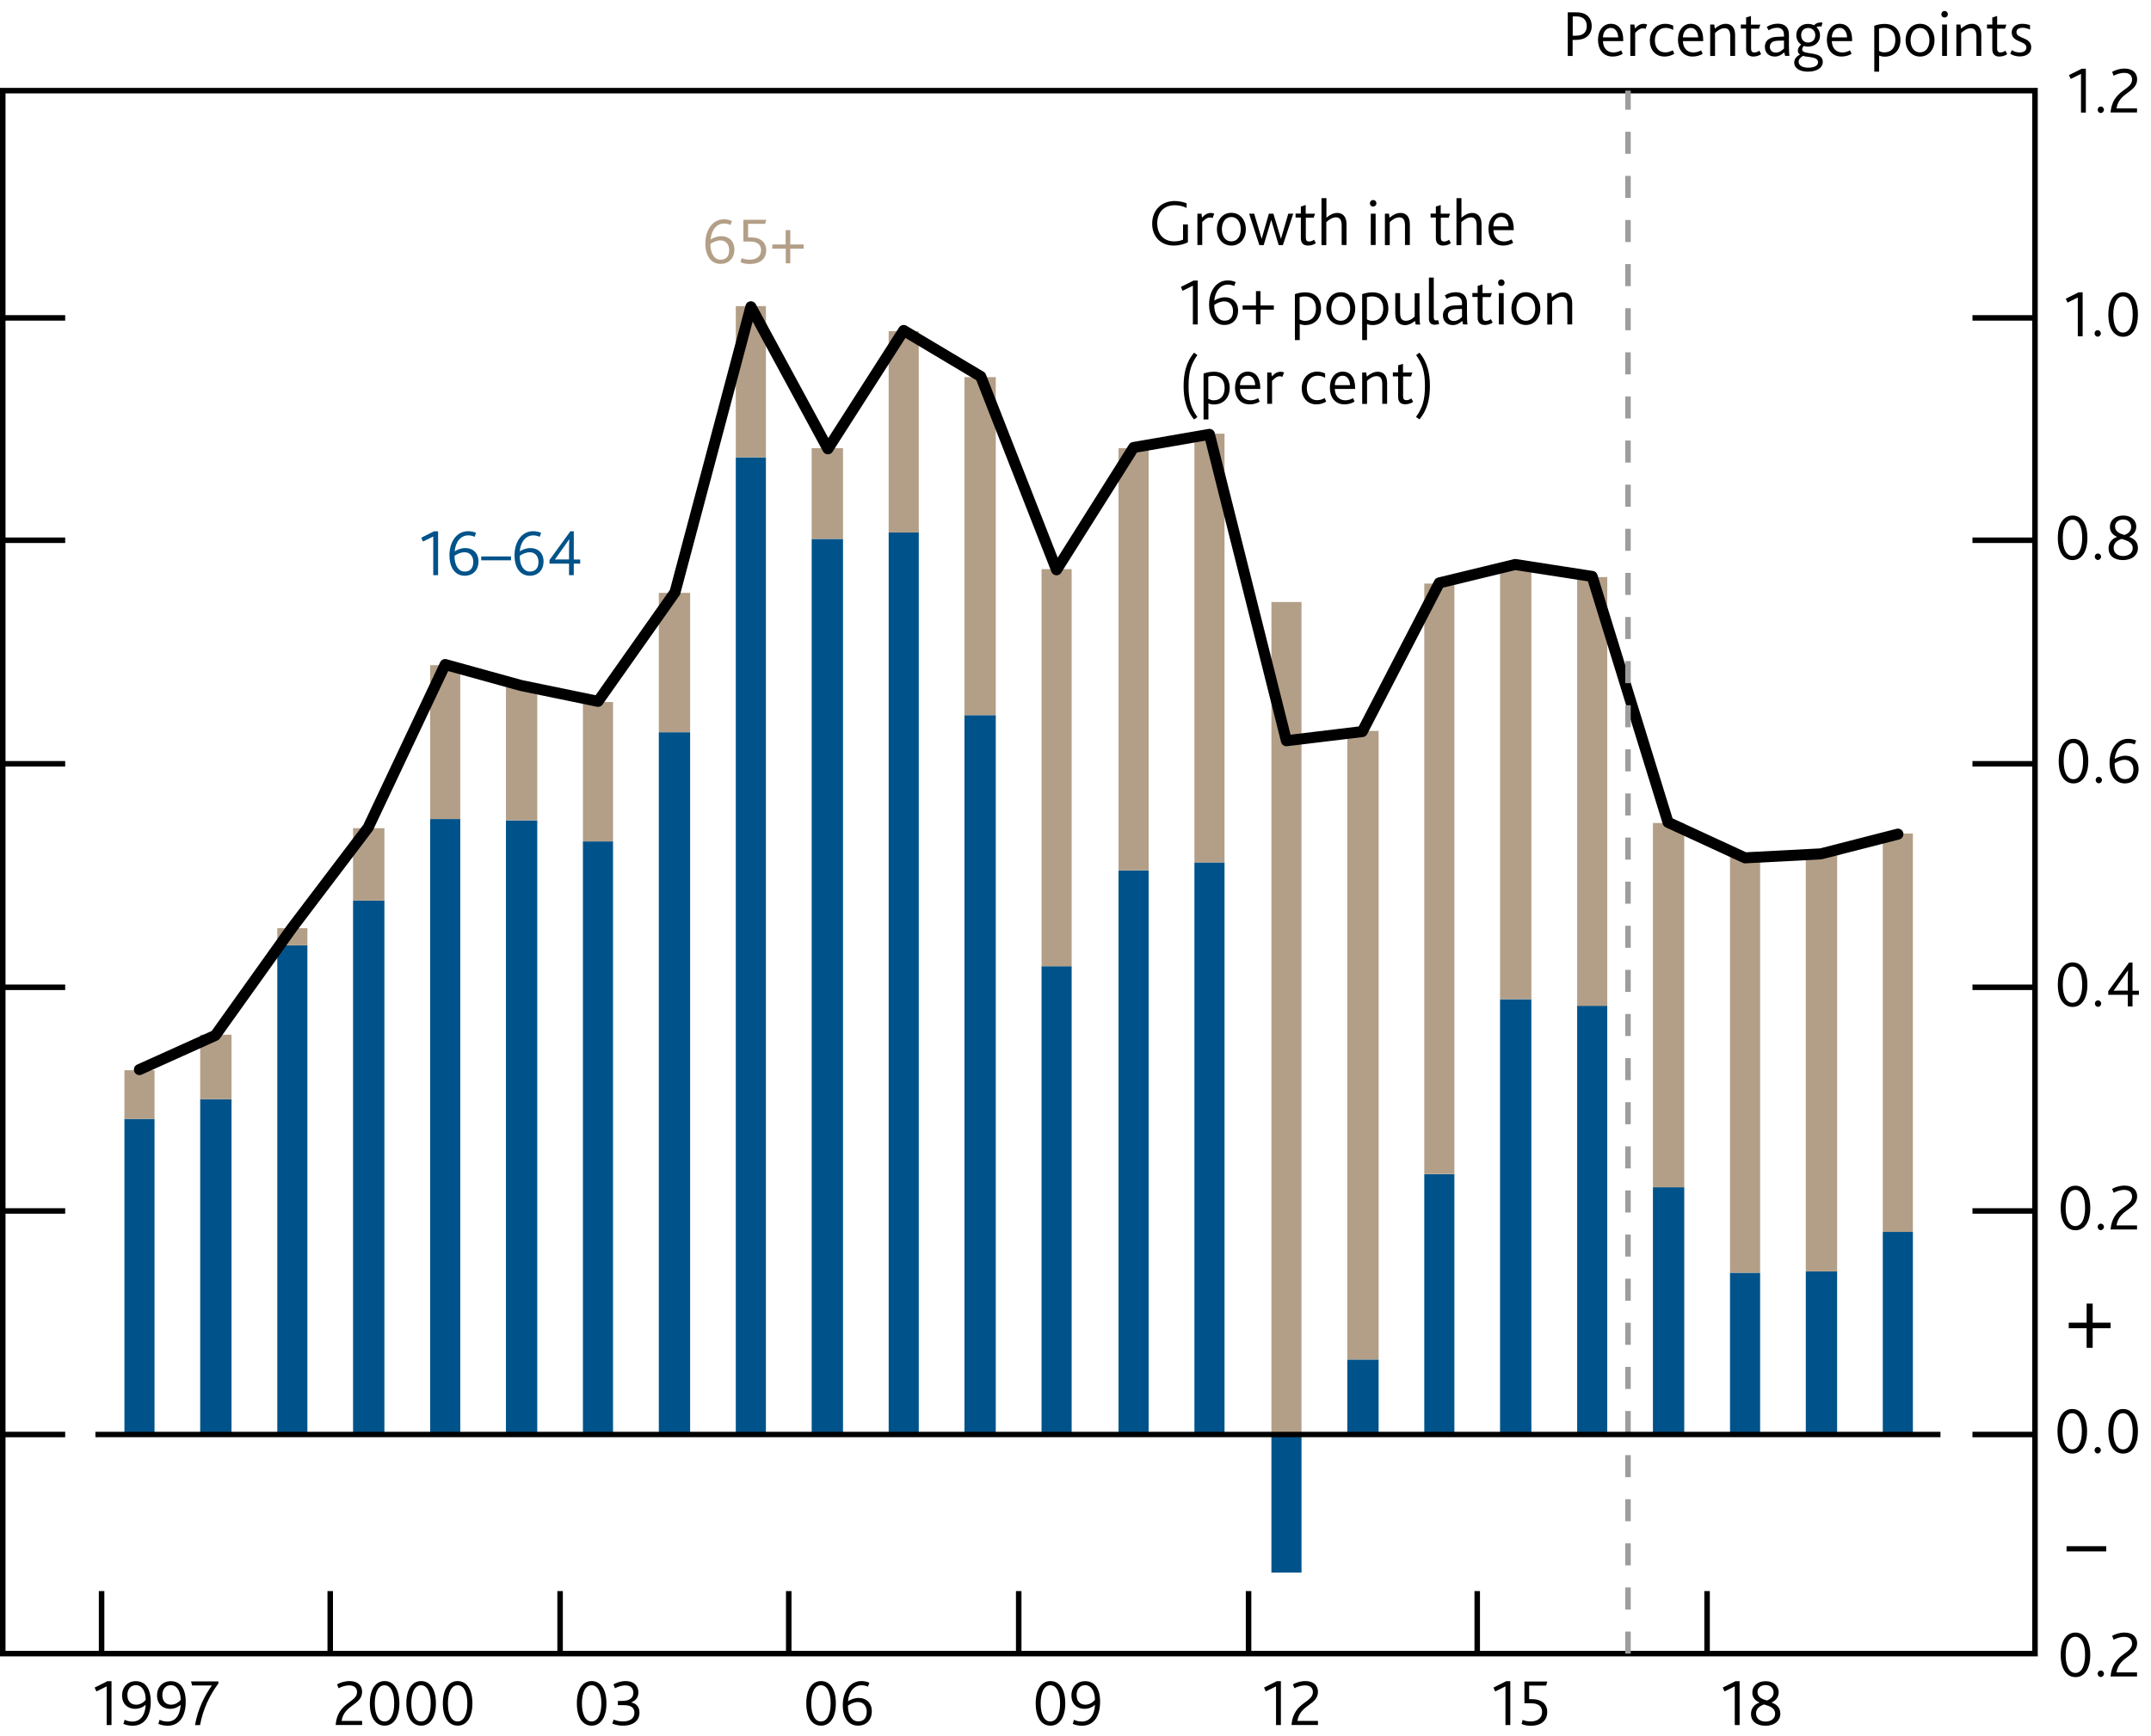 <?xml version="1.0" encoding="utf-8"?>
<!-- Generator: Adobe Illustrator 16.0.0, SVG Export Plug-In . SVG Version: 6.00 Build 0)  -->
<!DOCTYPE svg PUBLIC "-//W3C//DTD SVG 1.1//EN" "http://www.w3.org/Graphics/SVG/1.1/DTD/svg11.dtd">
<svg version="1.1" id="Layer_1" xmlns="http://www.w3.org/2000/svg" xmlns:xlink="http://www.w3.org/1999/xlink" x="0px" y="0px"
	 width="195.017px" height="157.39px" viewBox="152.35 302.642 195.017 157.39"
	 enable-background="new 152.35 302.642 195.017 157.39" xml:space="preserve">
<g id="Boxes_and_Line" display="none">
	<rect x="152.6" y="279.68" display="inline" fill="#00538A" width="7.09" height="7.09"/>
	<rect x="152.6" y="288.89" display="inline" fill="#F18500" width="7.09" height="7.09"/>
	<rect x="152.6" y="298.1" display="inline" fill="#B50E7D" width="7.09" height="7.09"/>
	<line display="inline" fill="none" stroke="#000000" x1="195.12" y1="301.85" x2="202.2" y2="301.85"/>
	<rect x="195.12" y="279.68" display="inline" fill="#7AB929" width="7.09" height="7.09"/>
	<rect x="195.12" y="288.89" display="inline" fill="#AA0B3C" width="7.09" height="7.09"/>
</g>
<g id="Ziggurat_Box" display="none">
	<path display="inline" fill="none" stroke="#000000" stroke-width="0.5" d="M303,452.339"/>
	<path display="inline" fill="none" stroke="#000000" stroke-width="0.5" d="M311.67,452.339"/>
	<path display="inline" fill="none" stroke="#000000" stroke-width="0.5" d="M175.3,452.349c-0.021,0,139.01,0,139.04,0l0.01,0.15
		l2.13,3.34l1.8-6.68l2.62,6.68l2.18-6.68c0,0,0.881,2.381,1.15,3.131l0.08,0.039h12.54V311.11H152.6v141.229h12.68l0.07,0.16
		l2.13,3.34l1.8-6.68l2.62,6.68l2.181-6.68c0,0,0.89,2.42,1.16,3.15L175.3,452.349z"/>
</g>
<g id="Squiggle" display="none">
	<g display="inline">
		
			<line fill="none" stroke="#000000" stroke-width="0.5" stroke-linecap="square" stroke-miterlimit="10" x1="152.97" y1="446.691" x2="158.44" y2="446.691"/>
		<polyline fill="none" stroke="#000000" stroke-width="0.5" points="158.44,446.63 158.44,447.871 157.45,448.621 159.43,449.259 
			157.45,450.191 159.43,450.96 158.28,451.419 158.26,452.509 		"/>
		
			<line fill="none" stroke="#000000" stroke-width="0.5" stroke-linecap="square" stroke-miterlimit="10" x1="152.6" y1="452.589" x2="336.85" y2="452.589"/>
	</g>
	<g display="inline">
		<polyline fill="none" stroke="#000000" stroke-width="0.5" points="330.9,446.56 330.9,447.791 329.909,448.55 331.89,449.191 
			329.909,450.121 331.89,450.89 330.74,451.349 330.71,452.441 		"/>
	</g>
	
		<line display="inline" fill="none" stroke="#000000" stroke-width="0.5" stroke-miterlimit="10" x1="152.6" y1="310.86" x2="336.85" y2="310.86"/>
	
		<line display="inline" fill="none" stroke="#000000" stroke-width="0.5" stroke-linecap="square" stroke-miterlimit="10" x1="152.6" y1="311.11" x2="152.6" y2="446.531"/>
	
		<line display="inline" fill="none" stroke="#000000" stroke-width="0.5" stroke-linecap="square" stroke-miterlimit="10" x1="336.85" y1="311.11" x2="336.85" y2="446.531"/>
	
		<line display="inline" fill="none" stroke="#000000" stroke-width="0.5" stroke-linecap="square" stroke-miterlimit="10" x1="330.98" y1="446.691" x2="336.449" y2="446.691"/>
</g>
<g id="Outline_Box">
	<rect x="152.6" y="310.86" fill="none" stroke="#000000" stroke-width="0.5" width="184.25" height="141.729"/>
</g>
<g id="Layer_1_1_">
	<rect x="323.05" y="414.35" fill="#00538A" width="2.729" height="18.36"/>
	<rect x="316.07" y="417.93" fill="#00538A" width="2.84" height="14.79"/>
	<rect x="309.199" y="418.05" fill="#00538A" width="2.73" height="14.67"/>
	<rect x="302.21" y="410.3" fill="#00538A" width="2.84" height="22.42"/>
	<rect x="295.34" y="393.84" fill="#00538A" width="2.729" height="38.88"/>
	<rect x="288.35" y="393.25" fill="#00538A" width="2.84" height="39.47"/>
	<rect x="281.48" y="409.11" fill="#00538A" width="2.73" height="23.61"/>
	<rect x="274.5" y="425.919" fill="#00538A" width="2.84" height="6.801"/>
	<rect x="267.62" y="432.72" fill="#00538A" width="2.729" height="12.52"/>
	<rect x="260.64" y="380.84" fill="#00538A" width="2.73" height="51.871"/>
	<rect x="253.76" y="381.56" fill="#00538A" width="2.729" height="51.16"/>
	<rect x="246.78" y="390.26" fill="#00538A" width="2.73" height="42.451"/>
	<rect x="239.79" y="367.49" fill="#00538A" width="2.84" height="65.23"/>
	<rect x="232.92" y="350.91" fill="#00538A" width="2.729" height="81.8"/>
	<rect x="225.94" y="351.51" fill="#00538A" width="2.84" height="81.21"/>
	<rect x="219.06" y="344.11" fill="#00538A" width="2.73" height="88.601"/>
	<rect x="212.08" y="369.04" fill="#00538A" width="2.84" height="63.68"/>
	<rect x="205.2" y="378.94" fill="#00538A" width="2.729" height="53.78"/>
	<rect x="198.22" y="377.03" fill="#00538A" width="2.84" height="55.69"/>
	<rect x="191.35" y="376.91" fill="#00538A" width="2.73" height="55.81"/>
	<rect x="184.36" y="384.3" fill="#00538A" width="2.841" height="48.411"/>
	<rect x="177.49" y="388.36" fill="#00538A" width="2.729" height="44.36"/>
	<rect x="170.5" y="402.31" fill="#00538A" width="2.84" height="30.41"/>
	<rect x="163.63" y="404.1" fill="#00538A" width="2.729" height="28.62"/>
	<rect x="323.05" y="378.22" fill="#B39F87" width="2.729" height="36.13"/>
	<rect x="316.07" y="380.13" fill="#B39F87" width="2.84" height="37.8"/>
	<rect x="309.199" y="380.37" fill="#B39F87" width="2.73" height="37.68"/>
	<rect x="302.21" y="377.27" fill="#B39F87" width="2.84" height="33.03"/>
	<rect x="295.34" y="354.97" fill="#B39F87" width="2.729" height="38.88"/>
	<rect x="288.35" y="353.77" fill="#B39F87" width="2.84" height="39.47"/>
	<rect x="281.48" y="355.56" fill="#B39F87" width="2.73" height="53.54"/>
	<rect x="274.5" y="368.92" fill="#B39F87" width="2.84" height="57"/>
	<rect x="267.62" y="357.23" fill="#B39F87" width="2.729" height="75.48"/>
	<rect x="260.64" y="341.97" fill="#B39F87" width="2.73" height="38.88"/>
	<rect x="253.76" y="343.28" fill="#B39F87" width="2.729" height="38.28"/>
	<rect x="246.78" y="354.25" fill="#B39F87" width="2.73" height="36.01"/>
	<rect x="239.79" y="336.84" fill="#B39F87" width="2.84" height="30.65"/>
	<rect x="232.92" y="332.67" fill="#B39F87" width="2.729" height="18.25"/>
	<rect x="225.94" y="343.28" fill="#B39F87" width="2.84" height="8.23"/>
	<rect x="219.06" y="330.4" fill="#B39F87" width="2.73" height="13.71"/>
	<rect x="212.08" y="356.4" fill="#B39F87" width="2.84" height="12.64"/>
	<rect x="205.2" y="366.3" fill="#B39F87" width="2.729" height="12.64"/>
	<rect x="198.22" y="364.86" fill="#B39F87" width="2.84" height="12.16"/>
	<rect x="191.35" y="362.96" fill="#B39F87" width="2.73" height="13.95"/>
	<rect x="184.36" y="377.74" fill="#B39F87" width="2.841" height="6.56"/>
	<rect x="177.49" y="386.81" fill="#B39F87" width="2.729" height="1.55"/>
	<rect x="170.5" y="396.47" fill="#B39F87" width="2.84" height="5.84"/>
	<rect x="163.63" y="399.69" fill="#B39F87" width="2.729" height="4.41"/>
	<line fill="none" x1="331.18" y1="311.2" x2="336.85" y2="311.2"/>
	
		<line fill="none" stroke="#000000" stroke-width="0.5" stroke-linejoin="round" stroke-miterlimit="10" x1="331.18" y1="331.47" x2="336.85" y2="331.47"/>
	
		<line fill="none" stroke="#000000" stroke-width="0.5" stroke-linejoin="round" stroke-miterlimit="10" x1="331.18" y1="351.63" x2="336.85" y2="351.63"/>
	
		<line fill="none" stroke="#000000" stroke-width="0.5" stroke-linejoin="round" stroke-miterlimit="10" x1="331.18" y1="371.9" x2="336.85" y2="371.9"/>
	
		<line fill="none" stroke="#000000" stroke-width="0.5" stroke-linejoin="round" stroke-miterlimit="10" x1="331.18" y1="392.17" x2="336.85" y2="392.17"/>
	
		<line fill="none" stroke="#000000" stroke-width="0.5" stroke-linejoin="round" stroke-miterlimit="10" x1="331.18" y1="412.45" x2="336.85" y2="412.45"/>
	
		<line fill="none" stroke="#000000" stroke-width="0.5" stroke-linejoin="round" stroke-miterlimit="10" x1="331.18" y1="432.72" x2="336.85" y2="432.72"/>
	<line fill="none" x1="331.18" y1="452.99" x2="336.85" y2="452.99"/>
	<line fill="none" x1="152.6" y1="311.2" x2="158.26" y2="311.2"/>
	
		<line fill="none" stroke="#000000" stroke-width="0.5" stroke-linejoin="round" stroke-miterlimit="10" x1="152.6" y1="331.47" x2="158.26" y2="331.47"/>
	
		<line fill="none" stroke="#000000" stroke-width="0.5" stroke-linejoin="round" stroke-miterlimit="10" x1="152.6" y1="351.63" x2="158.26" y2="351.63"/>
	
		<line fill="none" stroke="#000000" stroke-width="0.5" stroke-linejoin="round" stroke-miterlimit="10" x1="152.6" y1="371.9" x2="158.26" y2="371.9"/>
	
		<line fill="none" stroke="#000000" stroke-width="0.5" stroke-linejoin="round" stroke-miterlimit="10" x1="152.6" y1="392.17" x2="158.26" y2="392.17"/>
	
		<line fill="none" stroke="#000000" stroke-width="0.5" stroke-linejoin="round" stroke-miterlimit="10" x1="152.6" y1="412.45" x2="158.26" y2="412.45"/>
	
		<line fill="none" stroke="#000000" stroke-width="0.5" stroke-linejoin="round" stroke-miterlimit="10" x1="152.6" y1="432.72" x2="158.26" y2="432.72"/>
	<line fill="none" x1="152.6" y1="452.99" x2="158.26" y2="452.99"/>
	<line fill="none" x1="327.85" y1="446.919" x2="327.85" y2="452.589"/>
	
		<line fill="none" stroke="#000000" stroke-width="0.5" stroke-linejoin="round" stroke-miterlimit="10" x1="307.119" y1="446.919" x2="307.119" y2="452.589"/>
	
		<line fill="none" stroke="#000000" stroke-width="0.5" stroke-linejoin="round" stroke-miterlimit="10" x1="286.28" y1="446.919" x2="286.28" y2="452.589"/>
	
		<line fill="none" stroke="#000000" stroke-width="0.5" stroke-linejoin="round" stroke-miterlimit="10" x1="265.55" y1="446.919" x2="265.55" y2="452.589"/>
	
		<line fill="none" stroke="#000000" stroke-width="0.5" stroke-linejoin="round" stroke-miterlimit="10" x1="244.71" y1="446.919" x2="244.71" y2="452.589"/>
	
		<line fill="none" stroke="#000000" stroke-width="0.5" stroke-linejoin="round" stroke-miterlimit="10" x1="223.86" y1="446.919" x2="223.86" y2="452.589"/>
	
		<line fill="none" stroke="#000000" stroke-width="0.5" stroke-linejoin="round" stroke-miterlimit="10" x1="203.13" y1="446.919" x2="203.13" y2="452.589"/>
	
		<line fill="none" stroke="#000000" stroke-width="0.5" stroke-linejoin="round" stroke-miterlimit="10" x1="182.29" y1="446.919" x2="182.29" y2="452.589"/>
	
		<line fill="none" stroke="#000000" stroke-width="0.5" stroke-linejoin="round" stroke-miterlimit="10" x1="161.56" y1="446.919" x2="161.56" y2="452.589"/>
	<polyline fill="none" stroke="#000000" stroke-linecap="round" stroke-linejoin="round" stroke-miterlimit="10" points="
		164.99,399.63 171.87,396.53 178.85,386.75 185.73,377.68 192.71,362.9 199.58,364.8 206.57,366.24 213.55,356.34 220.43,330.46 
		227.41,343.34 234.28,332.61 241.27,336.78 248.14,354.31 255.13,343.22 262,342.03 268.98,369.81 275.86,368.98 282.84,355.5 
		289.72,353.83 296.7,354.91 303.579,377.21 310.56,380.43 317.43,380.07 324.42,378.28 	"/>
	<g>
		<path d="M339.18,452.701c0-1.311,0.55-2.021,1.34-2.021s1.34,0.711,1.34,2.021c0,1.309-0.55,2.02-1.34,2.02
			S339.18,454.009,339.18,452.701z M341.39,452.701c0-1.031-0.33-1.641-0.88-1.641c-0.54,0-0.88,0.609-0.88,1.641
			c0,1.029,0.33,1.639,0.88,1.639S341.39,453.73,341.39,452.701z"/>
		<path d="M342.53,454.41c0-0.16,0.13-0.289,0.28-0.289c0.16,0,0.29,0.129,0.29,0.289s-0.13,0.301-0.29,0.301
			C342.659,454.71,342.53,454.57,342.53,454.41z"/>
		<path d="M345.65,451.679c0-0.439-0.32-0.609-0.71-0.609s-0.729,0.141-0.96,0.26l-0.14-0.35c0.25-0.15,0.68-0.301,1.13-0.301
			c0.77,0,1.14,0.432,1.14,0.971c0,1.211-1.64,1.16-1.87,2.641h1.86v0.369h-2.4C343.88,452.58,345.65,452.65,345.65,451.679z"/>
	</g>
	<g>
		<path d="M338.89,432.429c0-1.309,0.55-2.02,1.34-2.02s1.34,0.711,1.34,2.02c0,1.311-0.55,2.021-1.34,2.021
			S338.89,433.74,338.89,432.429z M341.1,432.429c0-1.029-0.33-1.639-0.88-1.639c-0.54,0-0.88,0.609-0.88,1.639
			c0,1.031,0.33,1.641,0.88,1.641S341.1,433.451,341.1,432.429z"/>
		<path d="M342.25,434.14c0-0.16,0.13-0.291,0.279-0.291c0.16,0,0.29,0.131,0.29,0.291s-0.13,0.301-0.29,0.301
			S342.25,434.3,342.25,434.14z"/>
		<path d="M343.5,432.429c0-1.309,0.55-2.02,1.34-2.02s1.34,0.711,1.34,2.02c0,1.311-0.55,2.021-1.34,2.021
			C344.039,434.451,343.5,433.74,343.5,432.429z M345.71,432.429c0-1.029-0.33-1.639-0.881-1.639c-0.54,0-0.88,0.609-0.88,1.639
			c0,1.031,0.33,1.641,0.88,1.641C345.38,434.07,345.71,433.451,345.71,432.429z"/>
	</g>
	<g>
		<path d="M339.18,412.18c0-1.31,0.55-2.02,1.34-2.02s1.34,0.71,1.34,2.02s-0.55,2.02-1.34,2.02S339.18,413.48,339.18,412.18z
			 M341.39,412.18c0-1.03-0.33-1.64-0.88-1.64c-0.54,0-0.88,0.61-0.88,1.64c0,1.03,0.33,1.64,0.88,1.64
			C341.06,413.81,341.39,413.2,341.39,412.18z"/>
		<path d="M342.53,413.89c0-0.16,0.13-0.29,0.28-0.29c0.16,0,0.29,0.13,0.29,0.29c0,0.16-0.13,0.3-0.29,0.3
			C342.659,414.19,342.53,414.05,342.53,413.89z"/>
		<path d="M345.65,411.15c0-0.44-0.32-0.61-0.71-0.61s-0.729,0.14-0.96,0.26l-0.14-0.35c0.25-0.15,0.68-0.3,1.13-0.3
			c0.77,0,1.14,0.43,1.14,0.97c0,1.21-1.64,1.16-1.87,2.64h1.86v0.37h-2.4C343.88,412.05,345.65,412.13,345.65,411.15z"/>
	</g>
	<g>
		<path d="M338.92,391.93c0-1.31,0.55-2.02,1.34-2.02s1.34,0.71,1.34,2.02s-0.55,2.02-1.34,2.02S338.92,393.24,338.92,391.93z
			 M341.13,391.93c0-1.03-0.33-1.64-0.88-1.64c-0.54,0-0.881,0.61-0.881,1.64c0,1.03,0.33,1.64,0.881,1.64
			C340.8,393.57,341.13,392.96,341.13,391.93z"/>
		<path d="M342.28,393.64c0-0.16,0.13-0.29,0.28-0.29c0.16,0,0.29,0.13,0.29,0.29c0,0.16-0.13,0.3-0.29,0.3
			S342.28,393.8,342.28,393.64z"/>
		<path d="M343.49,392.52l1.891-2.6h0.31v2.56h0.58v0.37h-0.58v1.05h-0.43v-1.05h-1.771V392.52L343.49,392.52z M344.46,392.47h0.8
			v-0.95c0-0.35,0.01-0.68,0.029-0.89l-1.31,1.85C344.11,392.48,344.3,392.47,344.46,392.47z"/>
	</g>
	<g>
		<path d="M339,371.66c0-1.31,0.55-2.02,1.34-2.02s1.34,0.71,1.34,2.02s-0.55,2.02-1.34,2.02S339,372.97,339,371.66z M341.21,371.66
			c0-1.03-0.33-1.64-0.881-1.64c-0.54,0-0.88,0.61-0.88,1.64c0,1.03,0.33,1.64,0.88,1.64C340.88,373.3,341.21,372.69,341.21,371.66z
			"/>
		<path d="M342.35,373.37c0-0.16,0.13-0.29,0.28-0.29c0.159,0,0.29,0.13,0.29,0.29c0,0.16-0.131,0.3-0.29,0.3
			C342.48,373.67,342.35,373.53,342.35,373.37z"/>
		<path d="M343.61,371.82c0-1.19,0.63-2.18,1.69-2.18c0.229,0,0.47,0.04,0.72,0.15l-0.13,0.36c-0.19-0.09-0.38-0.13-0.58-0.13
			c-0.64,0-1.14,0.53-1.23,1.45c0.25-0.16,0.591-0.3,0.98-0.3c0.66,0,1.18,0.43,1.18,1.21c0,0.81-0.52,1.3-1.25,1.3
			C344.24,373.68,343.61,373.09,343.61,371.82z M345.77,372.42c0-0.55-0.33-0.88-0.79-0.88c-0.34,0-0.68,0.16-0.91,0.32
			c-0.01,0.86,0.36,1.43,0.91,1.43C345.47,373.3,345.77,373,345.77,372.42z"/>
	</g>
	<g>
		<path d="M338.92,351.41c0-1.31,0.55-2.02,1.34-2.02s1.34,0.71,1.34,2.02s-0.55,2.02-1.34,2.02
			C339.46,353.43,338.92,352.72,338.92,351.41z M341.13,351.41c0-1.03-0.33-1.64-0.88-1.64c-0.54,0-0.881,0.61-0.881,1.64
			c0,1.03,0.33,1.64,0.881,1.64C340.789,353.05,341.13,352.43,341.13,351.41z"/>
		<path d="M342.27,353.12c0-0.16,0.13-0.29,0.28-0.29c0.16,0,0.29,0.13,0.29,0.29c0,0.16-0.13,0.3-0.29,0.3
			C342.4,353.42,342.27,353.28,342.27,353.12z"/>
		<path d="M343.52,352.36c0-0.54,0.35-0.89,0.77-1.03v-0.01c-0.34-0.15-0.649-0.41-0.649-0.9c0-0.6,0.47-1.03,1.22-1.03
			c0.76,0,1.17,0.48,1.17,1c0,0.49-0.31,0.78-0.64,0.93v0.01c0.39,0.14,0.79,0.4,0.79,1c0,0.64-0.521,1.1-1.36,1.1
			C344,353.43,343.52,353.01,343.52,352.36z M345.71,352.35c0-0.52-0.49-0.69-1-0.84c-0.351,0.11-0.73,0.36-0.73,0.8
			c0,0.52,0.41,0.75,0.86,0.75C345.289,353.06,345.71,352.82,345.71,352.35z M345.57,350.42c0-0.37-0.27-0.67-0.72-0.67
			c-0.43,0-0.74,0.25-0.74,0.62c0,0.48,0.41,0.66,0.851,0.78C345.26,351.05,345.57,350.82,345.57,350.42z"/>
	</g>
	<g>
		<path d="M340.73,329.62l-0.93,0.46l-0.16-0.35l1.16-0.58h0.37v3.98h-0.44V329.62z"/>
		<path d="M342.25,332.87c0-0.16,0.13-0.29,0.279-0.29c0.16,0,0.29,0.13,0.29,0.29c0,0.16-0.13,0.3-0.29,0.3
			S342.25,333.03,342.25,332.87z"/>
		<path d="M343.5,331.16c0-1.31,0.55-2.02,1.34-2.02s1.34,0.71,1.34,2.02s-0.55,2.02-1.34,2.02S343.5,332.46,343.5,331.16z
			 M345.71,331.16c0-1.03-0.33-1.64-0.881-1.64c-0.54,0-0.88,0.61-0.88,1.64c0,1.03,0.33,1.64,0.88,1.64
			C345.38,332.79,345.71,332.18,345.71,331.16z"/>
	</g>
	<g>
		<path d="M341.02,309.34l-0.93,0.46l-0.16-0.35l1.16-0.58h0.37v3.98h-0.44V309.34z"/>
		<path d="M342.53,312.59c0-0.16,0.13-0.29,0.28-0.29c0.16,0,0.29,0.13,0.29,0.29c0,0.16-0.13,0.3-0.29,0.3
			C342.659,312.89,342.53,312.75,342.53,312.59z"/>
		<path d="M345.65,309.86c0-0.44-0.32-0.61-0.71-0.61s-0.729,0.14-0.96,0.26l-0.14-0.35c0.25-0.15,0.68-0.3,1.13-0.3
			c0.77,0,1.14,0.43,1.14,0.97c0,1.21-1.64,1.16-1.87,2.64h1.86v0.37h-2.4C343.88,310.76,345.65,310.84,345.65,309.86z"/>
	</g>
	<g>
		<path d="M162.02,455.56l-0.93,0.459l-0.16-0.35l1.16-0.58h0.37v3.98h-0.44V455.56z"/>
		<path d="M163.54,458.96l0.109-0.371c0.21,0.102,0.44,0.16,0.71,0.16c0.71,0,1.141-0.539,1.2-1.51h-0.01
			c-0.23,0.201-0.55,0.359-0.95,0.359c-0.56,0-1.18-0.34-1.18-1.219c0-0.76,0.51-1.291,1.24-1.291c0.819,0,1.359,0.611,1.359,1.861
			c0,1.33-0.569,2.18-1.66,2.18C164.09,459.121,163.81,459.08,163.54,458.96z M165.56,456.781c0-0.801-0.35-1.33-0.89-1.33
			c-0.48,0-0.771,0.379-0.771,0.889c0,0.531,0.28,0.881,0.801,0.881C165.05,457.22,165.39,457.009,165.56,456.781z"/>
		<path d="M166.71,458.96l0.109-0.371c0.21,0.102,0.44,0.16,0.71,0.16c0.711,0,1.141-0.539,1.2-1.51h-0.01
			c-0.229,0.201-0.55,0.359-0.95,0.359c-0.56,0-1.18-0.34-1.18-1.219c0-0.76,0.51-1.291,1.24-1.291c0.819,0,1.359,0.611,1.359,1.861
			c0,1.33-0.569,2.18-1.66,2.18C167.26,459.121,166.98,459.08,166.71,458.96z M168.73,456.781c0-0.801-0.35-1.33-0.89-1.33
			c-0.48,0-0.771,0.379-0.771,0.889c0,0.531,0.28,0.881,0.801,0.881C168.22,457.22,168.56,457.009,168.73,456.781z"/>
		<path d="M171.56,455.48h-1.79l-0.1-0.369h2.479v0.189c-0.779,1.039-1.39,2.299-1.66,3.77h-0.46
			C170.3,457.56,170.94,456.339,171.56,455.48z"/>
	</g>
	<g>
		<path d="M184.72,456.08c0-0.439-0.32-0.609-0.71-0.609s-0.73,0.141-0.96,0.26l-0.14-0.35c0.25-0.15,0.68-0.301,1.13-0.301
			c0.77,0,1.14,0.43,1.14,0.971c0,1.209-1.64,1.16-1.86,2.641h1.86v0.369h-2.4C182.95,456.98,184.72,457.05,184.72,456.08z"/>
		<path d="M185.88,457.099c0-1.309,0.55-2.02,1.34-2.02s1.34,0.711,1.34,2.02c0,1.311-0.55,2.021-1.34,2.021
			C186.42,459.121,185.88,458.41,185.88,457.099z M188.09,457.099c0-1.029-0.33-1.639-0.88-1.639c-0.54,0-0.88,0.609-0.88,1.639
			c0,1.031,0.33,1.641,0.88,1.641S188.09,458.13,188.09,457.099z"/>
		<path d="M189.19,457.099c0-1.309,0.551-2.02,1.34-2.02c0.79,0,1.341,0.711,1.341,2.02c0,1.311-0.551,2.021-1.341,2.021
			C189.74,459.121,189.19,458.41,189.19,457.099z M191.4,457.099c0-1.029-0.33-1.639-0.88-1.639c-0.54,0-0.88,0.609-0.88,1.639
			c0,1.031,0.33,1.641,0.88,1.641S191.4,458.13,191.4,457.099z"/>
		<path d="M192.5,457.099c0-1.309,0.55-2.02,1.34-2.02s1.34,0.711,1.34,2.02c0,1.311-0.55,2.021-1.34,2.021
			S192.5,458.41,192.5,457.099z M194.72,457.099c0-1.029-0.33-1.639-0.88-1.639c-0.54,0-0.88,0.609-0.88,1.639
			c0,1.031,0.33,1.641,0.88,1.641C194.38,458.74,194.72,458.13,194.72,457.099z"/>
	</g>
	<g>
		<path d="M204.65,457.099c0-1.309,0.551-2.02,1.34-2.02c0.79,0,1.341,0.711,1.341,2.02c0,1.311-0.551,2.021-1.341,2.021
			C205.2,459.121,204.65,458.41,204.65,457.099z M206.87,457.099c0-1.029-0.33-1.639-0.881-1.639c-0.539,0-0.88,0.609-0.88,1.639
			c0,1.031,0.33,1.641,0.88,1.641C206.53,458.74,206.87,458.13,206.87,457.099z"/>
		<path d="M207.99,458.57c0.25,0.109,0.529,0.17,0.85,0.17c0.56,0,1.03-0.24,1.03-0.789c0-0.34-0.19-0.57-0.561-0.65
			c-0.13-0.031-0.3-0.041-0.51-0.041h-0.43v-0.379h0.37c0.789,0,1.029-0.34,1.029-0.74c0-0.391-0.229-0.67-0.72-0.67
			c-0.38,0-0.71,0.141-0.94,0.26l-0.14-0.35c0.28-0.16,0.67-0.301,1.11-0.301c0.779,0,1.149,0.471,1.149,1.02
			c0,0.461-0.22,0.74-0.64,0.91v0.01c0.46,0.092,0.74,0.41,0.74,0.922c0,0.648-0.471,1.18-1.5,1.18c-0.37,0-0.71-0.08-0.971-0.191
			L207.99,458.57z"/>
	</g>
	<g>
		<path d="M225.45,457.099c0-1.309,0.55-2.02,1.34-2.02s1.34,0.711,1.34,2.02c0,1.311-0.55,2.021-1.34,2.021
			C225.99,459.121,225.45,458.41,225.45,457.099z M227.66,457.099c0-1.029-0.33-1.639-0.881-1.639c-0.539,0-0.88,0.609-0.88,1.639
			c0,1.031,0.33,1.641,0.88,1.641C227.33,458.74,227.66,458.13,227.66,457.099z"/>
		<path d="M228.76,457.259c0-1.189,0.63-2.18,1.69-2.18c0.229,0,0.47,0.041,0.72,0.15l-0.13,0.359c-0.19-0.09-0.38-0.129-0.58-0.129
			c-0.641,0-1.141,0.529-1.23,1.449c0.25-0.16,0.59-0.299,0.98-0.299c0.66,0,1.18,0.43,1.18,1.209c0,0.811-0.52,1.301-1.25,1.301
			C229.39,459.121,228.76,458.541,228.76,457.259z M230.93,457.861c0-0.551-0.33-0.881-0.79-0.881c-0.34,0-0.68,0.16-0.91,0.32
			c-0.01,0.859,0.36,1.43,0.91,1.43C230.63,458.75,230.93,458.441,230.93,457.861z"/>
	</g>
	<g>
		<path d="M246.25,457.099c0-1.309,0.55-2.02,1.34-2.02s1.34,0.711,1.34,2.02c0,1.311-0.55,2.021-1.34,2.021
			C246.79,459.121,246.25,458.41,246.25,457.099z M248.46,457.099c0-1.029-0.33-1.639-0.88-1.639c-0.54,0-0.88,0.609-0.88,1.639
			c0,1.031,0.329,1.641,0.88,1.641C248.12,458.74,248.46,458.13,248.46,457.099z"/>
		<path d="M249.61,458.96l0.11-0.371c0.21,0.102,0.44,0.16,0.71,0.16c0.71,0,1.14-0.539,1.2-1.51h-0.01
			c-0.23,0.201-0.551,0.359-0.95,0.359c-0.561,0-1.18-0.34-1.18-1.219c0-0.76,0.51-1.291,1.239-1.291c0.82,0,1.36,0.611,1.36,1.861
			c0,1.33-0.57,2.18-1.66,2.18C250.16,459.121,249.88,459.08,249.61,458.96z M251.62,456.781c0-0.801-0.351-1.33-0.891-1.33
			c-0.479,0-0.77,0.379-0.77,0.889c0,0.531,0.279,0.881,0.8,0.881C251.11,457.22,251.45,457.009,251.62,456.781z"/>
	</g>
	<g>
		<path d="M268.04,455.56l-0.931,0.459l-0.159-0.35l1.159-0.58h0.37v3.98h-0.439V455.56z"/>
		<path d="M271.38,456.08c0-0.439-0.32-0.609-0.71-0.609c-0.391,0-0.73,0.141-0.96,0.26l-0.141-0.35
			c0.25-0.15,0.681-0.301,1.131-0.301c0.77,0,1.14,0.43,1.14,0.971c0,1.209-1.64,1.16-1.86,2.641h1.86v0.369h-2.4
			C269.61,456.98,271.38,457.05,271.38,456.08z"/>
	</g>
	<g>
		<path d="M288.84,455.56l-0.93,0.459l-0.16-0.35l1.16-0.58h0.369v3.98h-0.439V455.56z"/>
		<path d="M290.4,458.599c0.181,0.08,0.42,0.141,0.73,0.141c0.58,0,1.03-0.279,1.03-0.859c0-0.381-0.2-0.609-0.49-0.711
			c-0.18-0.07-0.4-0.08-0.68-0.08h-0.431v-1.969h2.07l-0.101,0.369h-1.539v1.23h0.159c0.28,0,0.521,0.02,0.71,0.09
			c0.48,0.16,0.771,0.52,0.771,1.07c0,0.699-0.46,1.25-1.5,1.25c-0.37,0-0.67-0.08-0.83-0.17L290.4,458.599z"/>
	</g>
	<g>
		<path d="M309.63,455.56l-0.931,0.459l-0.16-0.35l1.16-0.58h0.37v3.98h-0.439V455.56z"/>
		<path d="M311.1,458.06c0-0.541,0.35-0.891,0.77-1.029v-0.012c-0.34-0.148-0.649-0.408-0.649-0.898c0-0.602,0.47-1.031,1.22-1.031
			c0.76,0,1.17,0.48,1.17,1c0,0.49-0.31,0.781-0.64,0.93v0.012c0.39,0.139,0.79,0.398,0.79,1c0,0.629-0.521,1.1-1.36,1.1
			C311.579,459.121,311.1,458.701,311.1,458.06z M313.289,458.041c0-0.521-0.489-0.691-1-0.84c-0.35,0.109-0.729,0.359-0.729,0.799
			c0,0.52,0.41,0.75,0.86,0.75C312.869,458.75,313.289,458.519,313.289,458.041z M313.15,456.111c0-0.371-0.27-0.67-0.72-0.67
			c-0.43,0-0.74,0.25-0.74,0.619c0,0.48,0.41,0.66,0.85,0.779C312.84,456.74,313.15,456.509,313.15,456.111z"/>
	</g>
	<g>
		<path d="M294.49,303.76h0.74c0.38,0,0.65,0.06,0.86,0.18c0.359,0.2,0.57,0.57,0.57,1.07c0,0.46-0.2,0.88-0.66,1.1
			c-0.2,0.09-0.46,0.15-0.811,0.15h-0.26v1.46h-0.44V303.76L294.49,303.76z M295.23,305.88c0.25,0,0.44-0.05,0.58-0.12
			c0.26-0.14,0.4-0.4,0.4-0.76c0-0.33-0.13-0.6-0.38-0.74c-0.141-0.08-0.32-0.13-0.591-0.13h-0.3v1.75H295.23z"/>
		<path d="M297.23,306.26c0-0.86,0.471-1.46,1.16-1.46c0.72,0,1.13,0.56,1.13,1.46v0.11h-1.84c0.01,0.58,0.34,1.03,0.95,1.03
			c0.26,0,0.5-0.08,0.699-0.19l0.141,0.31c-0.25,0.16-0.59,0.25-0.91,0.25C297.67,307.77,297.23,307.09,297.23,306.26z
			 M299.06,306.03c-0.01-0.43-0.22-0.86-0.67-0.86c-0.43,0-0.7,0.39-0.71,0.86H299.06z"/>
		<path d="M300.159,304.87h0.37l0.05,0.36c0.311-0.34,0.551-0.43,0.801-0.43c0.109,0,0.229,0.03,0.31,0.07l-0.16,0.4
			c-0.07-0.04-0.14-0.06-0.25-0.06c-0.2,0-0.41,0.13-0.68,0.41v2.09h-0.44V304.87L300.159,304.87z"/>
		<path d="M301.93,306.32c0-0.83,0.53-1.52,1.41-1.52c0.279,0,0.529,0.08,0.71,0.17v0.39c-0.19-0.11-0.41-0.19-0.681-0.19
			c-0.609,0-0.979,0.47-0.979,1.12c0,0.7,0.37,1.1,0.939,1.1c0.301,0,0.511-0.1,0.681-0.19l0.14,0.31c-0.2,0.14-0.53,0.26-0.88,0.26
			C302.4,307.77,301.93,307.12,301.93,306.32z"/>
		<path d="M304.48,306.26c0-0.86,0.47-1.46,1.16-1.46c0.72,0,1.13,0.56,1.13,1.46v0.11h-1.84c0.01,0.58,0.34,1.03,0.95,1.03
			c0.26,0,0.5-0.08,0.699-0.19l0.141,0.31c-0.25,0.16-0.59,0.25-0.91,0.25C304.92,307.77,304.48,307.09,304.48,306.26z
			 M306.31,306.03c-0.01-0.43-0.22-0.86-0.67-0.86c-0.43,0-0.7,0.39-0.71,0.86H306.31z"/>
		<path d="M307.4,304.87h0.37l0.05,0.37c0.311-0.26,0.63-0.44,1-0.44c0.44,0,0.84,0.28,0.84,1v1.91h-0.439v-1.76
			c0-0.43-0.11-0.75-0.511-0.75c-0.319,0-0.609,0.19-0.869,0.43v2.09h-0.44V304.87L307.4,304.87z"/>
		<path d="M310.659,307.11v-1.88h-0.479v-0.36h0.479v-0.64l0.44-0.14v0.79h0.85l-0.13,0.36h-0.71v1.81c0,0.25,0.101,0.35,0.29,0.35
			c0.19,0,0.351-0.08,0.46-0.16l0.16,0.31c-0.17,0.13-0.43,0.22-0.71,0.22C310.89,307.77,310.659,307.53,310.659,307.11z"/>
		<path d="M314.11,307.39c-0.22,0.21-0.5,0.38-0.85,0.38c-0.521,0-0.9-0.33-0.9-0.88c0-0.38,0.19-0.64,0.48-0.77
			c0.189-0.1,0.42-0.13,0.71-0.14l0.54-0.02v-0.18c0-0.43-0.261-0.62-0.61-0.62c-0.34,0-0.58,0.11-0.78,0.23l-0.17-0.31
			c0.33-0.21,0.681-0.29,1-0.29c0.59,0,1.01,0.29,1.01,0.97v0.98c0,0.56,0.021,0.82,0.051,0.97h-0.391L314.11,307.39z
			 M313.59,306.33c-0.25,0.01-0.41,0.04-0.53,0.11c-0.16,0.09-0.25,0.25-0.25,0.44c0,0.31,0.2,0.53,0.53,0.53
			c0.35,0,0.62-0.23,0.75-0.37v-0.72L313.59,306.33z"/>
		<path d="M315.02,308.32c0-0.29,0.17-0.56,0.53-0.73c-0.13-0.07-0.2-0.2-0.2-0.35c0-0.13,0.05-0.34,0.3-0.56
			c-0.26-0.17-0.44-0.47-0.44-0.86c0-0.57,0.431-1.01,1.04-1.01c0.25,0,0.41,0.05,0.53,0.11c0.03,0.01,0.04,0.01,0.061-0.01
			c0.14-0.14,0.319-0.23,0.58-0.23c0.069,0,0.14,0.01,0.17,0.021l-0.11,0.35c-0.05-0.01-0.11-0.02-0.16-0.02
			c-0.1,0-0.189,0.02-0.28,0.08c0.21,0.19,0.32,0.46,0.32,0.73c0,0.61-0.439,1.03-1.1,1.03c-0.141,0-0.261-0.02-0.37-0.06
			c-0.11,0.12-0.15,0.22-0.15,0.32c0,0.56,1.87,0.07,1.87,1.12c0,0.53-0.52,0.89-1.37,0.89
			C315.51,309.13,315.02,308.83,315.02,308.32z M317.18,308.29c0-0.52-0.84-0.43-1.37-0.58c-0.14,0.1-0.39,0.26-0.39,0.53
			c0,0.34,0.359,0.54,0.869,0.54C316.9,308.78,317.18,308.56,317.18,308.29z M316.93,305.83c0-0.38-0.26-0.65-0.641-0.65
			c-0.38,0-0.64,0.25-0.64,0.65c0,0.39,0.24,0.67,0.64,0.67C316.65,306.49,316.93,306.26,316.93,305.83z"/>
		<path d="M317.98,306.26c0-0.86,0.47-1.46,1.16-1.46c0.72,0,1.13,0.56,1.13,1.46v0.11h-1.84c0.01,0.58,0.34,1.03,0.95,1.03
			c0.26,0,0.5-0.08,0.699-0.19l0.141,0.31c-0.25,0.16-0.59,0.25-0.91,0.25C318.42,307.77,317.98,307.09,317.98,306.26z
			 M319.81,306.03c-0.01-0.43-0.22-0.86-0.67-0.86c-0.43,0-0.7,0.39-0.71,0.86H319.81z"/>
		<path d="M322.27,304.98c0.3-0.11,0.63-0.17,0.94-0.17c0.899,0,1.439,0.54,1.439,1.48c0,0.92-0.61,1.49-1.43,1.49
			c-0.181,0-0.36-0.04-0.5-0.1v1.46h-0.44v-4.16H322.27z M323.199,307.39c0.641,0,0.99-0.45,0.99-1.13c0-0.75-0.43-1.09-1-1.09
			c-0.17,0-0.32,0.02-0.479,0.07v2.02C322.869,307.35,323.01,307.39,323.199,307.39z"/>
		<path d="M325.119,306.29c0-0.83,0.511-1.49,1.311-1.49c0.79,0,1.31,0.65,1.31,1.49c0,0.83-0.52,1.48-1.31,1.48
			S325.119,307.12,325.119,306.29z M327.28,306.29c0-0.65-0.33-1.11-0.85-1.11c-0.53,0-0.86,0.46-0.86,1.11s0.33,1.1,0.851,1.1
			C326.949,307.39,327.28,306.94,327.28,306.29z"/>
		<path d="M328.36,303.94c0-0.17,0.12-0.3,0.29-0.3c0.18,0,0.3,0.13,0.3,0.3s-0.13,0.29-0.3,0.29S328.36,304.11,328.36,303.94z
			 M328.43,304.87h0.439v2.84h-0.439V304.87z"/>
		<path d="M329.72,304.87h0.37l0.05,0.37c0.31-0.26,0.63-0.44,1-0.44c0.439,0,0.84,0.28,0.84,1v1.91h-0.44v-1.76
			c0-0.43-0.109-0.75-0.51-0.75c-0.32,0-0.609,0.19-0.87,0.43v2.09h-0.439V304.87L329.72,304.87z"/>
		<path d="M332.98,307.11v-1.88H332.5v-0.36h0.479v-0.64l0.44-0.14v0.79h0.84l-0.13,0.36h-0.71v1.81c0,0.25,0.1,0.35,0.29,0.35
			c0.189,0,0.35-0.08,0.46-0.16l0.159,0.31c-0.17,0.13-0.43,0.22-0.71,0.22C333.199,307.77,332.98,307.53,332.98,307.11z"/>
		<path d="M334.75,307.19c0.159,0.1,0.39,0.21,0.71,0.21c0.329,0,0.609-0.13,0.609-0.46c0-0.62-1.33-0.42-1.33-1.36
			c0-0.43,0.33-0.78,0.96-0.78c0.271,0,0.521,0.06,0.7,0.13v0.39c-0.189-0.08-0.41-0.16-0.68-0.16c-0.271,0-0.55,0.09-0.55,0.4
			c0,0.63,1.34,0.41,1.34,1.37c0,0.56-0.471,0.83-1.05,0.83c-0.37,0-0.671-0.13-0.851-0.24L334.75,307.19z"/>
	</g>
	<g>
		<path fill="#00538A" d="M191.63,351.29l-0.93,0.46l-0.16-0.35l1.16-0.58h0.369v3.98h-0.439V351.29z"/>
		<path fill="#00538A" d="M193.1,352.99c0-1.19,0.63-2.18,1.69-2.18c0.229,0,0.47,0.04,0.72,0.15l-0.13,0.36
			c-0.19-0.09-0.38-0.13-0.58-0.13c-0.64,0-1.14,0.53-1.23,1.45c0.25-0.16,0.591-0.3,0.98-0.3c0.66,0,1.18,0.43,1.18,1.21
			c0,0.81-0.52,1.3-1.25,1.3C193.73,354.85,193.1,354.27,193.1,352.99z M195.26,353.6c0-0.55-0.33-0.88-0.79-0.88
			c-0.34,0-0.68,0.16-0.91,0.32c-0.01,0.86,0.36,1.43,0.91,1.43C194.96,354.48,195.26,354.17,195.26,353.6z"/>
		<path fill="#00538A" d="M195.98,353.1h2.7v0.35h-2.7V353.1z"/>
		<path fill="#00538A" d="M199,352.99c0-1.19,0.63-2.18,1.689-2.18c0.23,0,0.471,0.04,0.721,0.15l-0.131,0.36
			c-0.189-0.09-0.38-0.13-0.579-0.13c-0.641,0-1.141,0.53-1.23,1.45c0.25-0.16,0.59-0.3,0.98-0.3c0.659,0,1.18,0.43,1.18,1.21
			c0,0.81-0.521,1.3-1.25,1.3C199.63,354.85,199,354.27,199,352.99z M201.17,353.6c0-0.55-0.33-0.88-0.79-0.88
			c-0.34,0-0.68,0.16-0.91,0.32c-0.01,0.86,0.36,1.43,0.91,1.43C200.87,354.48,201.17,354.17,201.17,353.6z"/>
		<path fill="#00538A" d="M202.17,353.42l1.89-2.6h0.311v2.56h0.58v0.37h-0.58v1.05h-0.431v-1.05h-1.77V353.42z M203.14,353.37h0.8
			v-0.95c0-0.35,0.011-0.68,0.03-0.89l-1.31,1.85C202.79,353.38,202.98,353.37,203.14,353.37z"/>
	</g>
	<g>
		<path fill="#B39F87" d="M216.3,324.71c0-1.19,0.63-2.18,1.69-2.18c0.229,0,0.47,0.04,0.72,0.15l-0.13,0.36
			c-0.19-0.09-0.38-0.13-0.58-0.13c-0.641,0-1.141,0.53-1.23,1.45c0.25-0.16,0.59-0.3,0.98-0.3c0.66,0,1.18,0.43,1.18,1.21
			c0,0.81-0.52,1.3-1.25,1.3C216.93,326.58,216.3,325.99,216.3,324.71z M218.46,325.32c0-0.55-0.33-0.88-0.79-0.88
			c-0.34,0-0.68,0.16-0.91,0.32c-0.01,0.86,0.36,1.43,0.91,1.43C218.17,326.2,218.46,325.9,218.46,325.32z"/>
		<path fill="#B39F87" d="M219.59,326.05c0.18,0.08,0.42,0.14,0.729,0.14c0.58,0,1.03-0.28,1.03-0.86c0-0.38-0.2-0.61-0.49-0.71
			c-0.18-0.07-0.399-0.08-0.68-0.08h-0.43v-1.97h2.069l-0.1,0.37h-1.54v1.23h0.16c0.28,0,0.52,0.02,0.71,0.09
			c0.479,0.16,0.77,0.521,0.77,1.07c0,0.7-0.46,1.25-1.5,1.25c-0.369,0-0.67-0.08-0.829-0.17L219.59,326.05z"/>
		<path fill="#B39F87" d="M223.58,325.19h-1.21v-0.38h1.21v-1.3H224v1.3h1.21v0.38H224v1.33h-0.41v-1.33H223.58z"/>
	</g>
	<g>
		<path d="M260.05,324.61c-0.26,0.14-0.74,0.3-1.29,0.3c-1.18,0-1.95-0.82-1.95-1.98c0-1.21,0.82-2.06,2.04-2.06
			c0.46,0,0.851,0.11,1.08,0.21v0.42c-0.28-0.14-0.63-0.25-1.06-0.25c-1.021,0-1.601,0.68-1.601,1.64c0,1.01,0.601,1.64,1.54,1.64
			c0.33,0,0.62-0.07,0.8-0.16v-1.38h0.44V324.61L260.05,324.61z"/>
		<path d="M260.91,322.02h0.369l0.051,0.36c0.31-0.34,0.55-0.43,0.8-0.43c0.109,0,0.229,0.03,0.31,0.07l-0.16,0.4
			c-0.069-0.04-0.14-0.06-0.25-0.06c-0.199,0-0.409,0.13-0.68,0.41v2.09h-0.439V322.02L260.91,322.02z"/>
		<path d="M262.68,323.43c0-0.83,0.51-1.49,1.31-1.49c0.79,0,1.311,0.65,1.311,1.49c0,0.83-0.521,1.48-1.311,1.48
			C263.19,324.91,262.68,324.26,262.68,323.43z M264.84,323.43c0-0.65-0.33-1.11-0.851-1.11c-0.529,0-0.859,0.46-0.859,1.11
			s0.33,1.1,0.85,1.1C264.51,324.54,264.84,324.08,264.84,323.43z"/>
		<path d="M265.6,322.02h0.46l0.67,2.26h0.011l0.649-2.26h0.41l0.68,2.26h0.011l0.659-2.26h0.45l-0.939,2.85h-0.381l-0.67-2.27
			h-0.01l-0.68,2.27h-0.391L265.6,322.02z"/>
		<path d="M270.29,324.25v-1.88h-0.48v-0.36h0.48v-0.64l0.439-0.14v0.79h0.851l-0.13,0.36h-0.71v1.81c0,0.25,0.1,0.35,0.289,0.35
			c0.19,0,0.351-0.08,0.461-0.16l0.159,0.31c-0.17,0.13-0.43,0.22-0.71,0.22C270.51,324.91,270.29,324.67,270.29,324.25z"/>
		<path d="M272.17,320.61h0.439v1.77c0.301-0.25,0.62-0.43,0.98-0.43c0.439,0,0.84,0.28,0.84,1v1.91h-0.439v-1.76
			c0-0.43-0.11-0.75-0.511-0.75c-0.319,0-0.609,0.19-0.88,0.43v2.09h-0.439v-4.26H272.17z"/>
		<path d="M276.55,321.08c0-0.17,0.12-0.3,0.29-0.3c0.18,0,0.3,0.13,0.3,0.3s-0.13,0.29-0.3,0.29
			C276.67,321.38,276.55,321.25,276.55,321.08z M276.63,322.02h0.439v2.84h-0.439V322.02z"/>
		<path d="M277.91,322.02h0.369l0.051,0.37c0.31-0.26,0.63-0.44,1-0.44c0.439,0,0.84,0.28,0.84,1v1.91h-0.44v-1.76
			c0-0.43-0.109-0.75-0.51-0.75c-0.32,0-0.61,0.19-0.87,0.43v2.09h-0.439V322.02L277.91,322.02z"/>
		<path d="M282.53,324.25v-1.88h-0.479v-0.36h0.479v-0.64l0.44-0.14v0.79h0.85l-0.13,0.36h-0.71v1.81c0,0.25,0.101,0.35,0.29,0.35
			c0.19,0,0.351-0.08,0.46-0.16l0.16,0.31c-0.17,0.13-0.43,0.22-0.71,0.22C282.75,324.91,282.53,324.67,282.53,324.25z"/>
		<path d="M284.41,320.61h0.439v1.77c0.3-0.25,0.62-0.43,0.98-0.43c0.439,0,0.84,0.28,0.84,1v1.91h-0.44v-1.76
			c0-0.43-0.109-0.75-0.51-0.75c-0.32,0-0.61,0.19-0.88,0.43v2.09h-0.44v-4.26H284.41z"/>
		<path d="M287.3,323.4c0-0.86,0.47-1.46,1.16-1.46c0.72,0,1.13,0.56,1.13,1.46v0.11h-1.84c0.01,0.58,0.34,1.03,0.95,1.03
			c0.26,0,0.5-0.08,0.699-0.19l0.141,0.31c-0.25,0.16-0.59,0.25-0.91,0.25C287.73,324.91,287.3,324.23,287.3,323.4z M289.12,323.17
			c-0.011-0.43-0.221-0.86-0.67-0.86c-0.431,0-0.7,0.39-0.711,0.86H289.12z"/>
		<path d="M260.5,328.55l-0.931,0.46l-0.159-0.35l1.159-0.58h0.37v3.98H260.5V328.55z"/>
		<path d="M261.97,330.25c0-1.19,0.63-2.18,1.69-2.18c0.229,0,0.47,0.04,0.72,0.15l-0.13,0.36c-0.19-0.09-0.38-0.13-0.58-0.13
			c-0.641,0-1.141,0.53-1.23,1.45c0.25-0.16,0.59-0.3,0.98-0.3c0.66,0,1.18,0.43,1.18,1.21c0,0.81-0.52,1.3-1.25,1.3
			C262.6,332.11,261.97,331.53,261.97,330.25z M264.14,330.85c0-0.55-0.33-0.88-0.79-0.88c-0.34,0-0.68,0.16-0.91,0.32
			c-0.01,0.86,0.36,1.43,0.91,1.43C263.84,331.74,264.14,331.43,264.14,330.85z"/>
		<path d="M266.22,330.72h-1.21v-0.38h1.21v-1.3h0.41v1.3h1.21v0.38h-1.21v1.33h-0.41V330.72z"/>
		<path d="M269.74,329.32c0.301-0.11,0.631-0.17,0.94-0.17c0.9,0,1.44,0.54,1.44,1.48c0,0.92-0.61,1.49-1.431,1.49
			c-0.18,0-0.359-0.04-0.5-0.1v1.46h-0.439v-4.16H269.74z M270.67,331.74c0.64,0,0.99-0.45,0.99-1.13c0-0.75-0.431-1.09-1-1.09
			c-0.171,0-0.32,0.02-0.48,0.07v2.02C270.35,331.69,270.48,331.74,270.67,331.74z"/>
		<path d="M272.6,330.63c0-0.83,0.51-1.49,1.311-1.49c0.79,0,1.31,0.65,1.31,1.49c0,0.83-0.52,1.48-1.31,1.48
			C273.11,332.11,272.6,331.46,272.6,330.63z M274.76,330.63c0-0.65-0.33-1.11-0.85-1.11c-0.53,0-0.86,0.46-0.86,1.11
			s0.33,1.1,0.85,1.1C274.43,331.74,274.76,331.28,274.76,330.63z"/>
		<path d="M275.84,329.32c0.3-0.11,0.63-0.17,0.939-0.17c0.9,0,1.44,0.54,1.44,1.48c0,0.92-0.61,1.49-1.43,1.49
			c-0.181,0-0.36-0.04-0.5-0.1v1.46h-0.44v-4.16H275.84z M276.77,331.74c0.641,0,0.99-0.45,0.99-1.13c0-0.75-0.43-1.09-1-1.09
			c-0.17,0-0.32,0.02-0.48,0.07v2.02C276.45,331.69,276.59,331.74,276.77,331.74z"/>
		<path d="M278.92,331.59c-0.05-0.16-0.07-0.3-0.07-0.52v-1.85h0.44v1.75c0,0.19,0.01,0.32,0.05,0.44
			c0.07,0.22,0.229,0.32,0.47,0.32c0.33,0,0.65-0.2,0.8-0.4v-2.1h0.44v1.88c0,0.55,0.02,0.82,0.06,0.96h-0.399l-0.08-0.33
			c-0.25,0.22-0.57,0.39-0.94,0.39C279.41,332.11,279.06,331.99,278.92,331.59z"/>
		<path d="M281.9,327.81h0.44v3.59c0,0.23,0.07,0.3,0.22,0.3c0.05,0,0.13-0.02,0.17-0.04l0.101,0.35c-0.11,0.05-0.261,0.08-0.4,0.08
			c-0.36,0-0.53-0.21-0.53-0.55V327.81L281.9,327.81z"/>
		<path d="M284.92,331.74c-0.22,0.21-0.5,0.38-0.851,0.38c-0.52,0-0.899-0.33-0.899-0.88c0-0.38,0.189-0.64,0.479-0.77
			c0.19-0.1,0.42-0.13,0.71-0.14l0.54-0.02v-0.18c0-0.43-0.26-0.62-0.609-0.62c-0.34,0-0.58,0.11-0.78,0.23l-0.17-0.31
			c0.33-0.21,0.68-0.29,1-0.29c0.59,0,1.01,0.29,1.01,0.97v0.98c0,0.56,0.021,0.82,0.05,0.97H285L284.92,331.74z M284.4,330.67
			c-0.25,0.01-0.41,0.04-0.529,0.11c-0.16,0.09-0.25,0.25-0.25,0.44c0,0.31,0.199,0.53,0.529,0.53c0.351,0,0.62-0.23,0.75-0.37
			v-0.72L284.4,330.67z"/>
		<path d="M286.32,331.45v-1.88h-0.479v-0.36h0.479v-0.64l0.44-0.14v0.79h0.85l-0.13,0.36h-0.71v1.81c0,0.25,0.101,0.35,0.29,0.35
			c0.19,0,0.351-0.08,0.46-0.16l0.16,0.31c-0.17,0.13-0.43,0.22-0.71,0.22C286.55,332.11,286.32,331.87,286.32,331.45z"/>
		<path d="M288.17,328.28c0-0.17,0.12-0.3,0.29-0.3c0.18,0,0.3,0.13,0.3,0.3c0,0.17-0.13,0.29-0.3,0.29
			C288.29,328.58,288.17,328.45,288.17,328.28z M288.24,329.22h0.44v2.84h-0.44V329.22z"/>
		<path d="M289.38,330.63c0-0.83,0.51-1.49,1.31-1.49c0.79,0,1.311,0.65,1.311,1.49c0,0.83-0.521,1.48-1.311,1.48
			C289.89,332.11,289.38,331.46,289.38,330.63z M291.54,330.63c0-0.65-0.33-1.11-0.851-1.11c-0.529,0-0.859,0.46-0.859,1.11
			s0.33,1.1,0.85,1.1C291.21,331.74,291.54,331.28,291.54,330.63z"/>
		<path d="M292.62,329.22H293l0.05,0.37c0.31-0.26,0.63-0.44,1-0.44c0.439,0,0.84,0.28,0.84,1v1.91h-0.439v-1.76
			c0-0.43-0.11-0.75-0.511-0.75c-0.319,0-0.609,0.19-0.87,0.43v2.09h-0.439v-2.85H292.62z"/>
		<path d="M259.66,337.65c0-1.07,0.199-2.14,0.949-3.03l0.301,0.22c-0.551,0.78-0.801,1.48-0.801,2.81c0,1.34,0.25,2.03,0.801,2.81
			l-0.301,0.22C259.86,339.78,259.66,338.71,259.66,337.65z"/>
		<path d="M261.46,336.52c0.3-0.11,0.63-0.17,0.939-0.17c0.9,0,1.44,0.54,1.44,1.48c0,0.92-0.61,1.49-1.43,1.49
			c-0.181,0-0.36-0.04-0.5-0.1v1.46h-0.44v-4.16H261.46z M262.39,338.94c0.64,0,0.99-0.45,0.99-1.13c0-0.75-0.43-1.09-1-1.09
			c-0.17,0-0.32,0.02-0.48,0.07v2.02C262.07,338.89,262.2,338.94,262.39,338.94z"/>
		<path d="M264.32,337.8c0-0.86,0.471-1.46,1.16-1.46c0.721,0,1.13,0.56,1.13,1.46v0.11h-1.84c0.01,0.58,0.34,1.03,0.95,1.03
			c0.26,0,0.5-0.08,0.7-0.19l0.14,0.31c-0.25,0.16-0.59,0.25-0.91,0.25C264.75,339.31,264.32,338.63,264.32,337.8z M266.15,337.57
			c-0.01-0.43-0.22-0.86-0.67-0.86c-0.43,0-0.7,0.39-0.71,0.86H266.15z"/>
		<path d="M267.24,336.42h0.37l0.051,0.36c0.31-0.34,0.55-0.43,0.8-0.43c0.109,0,0.229,0.03,0.31,0.07l-0.16,0.4
			c-0.069-0.04-0.14-0.06-0.25-0.06c-0.199,0-0.41,0.13-0.68,0.41v2.09h-0.44V336.42L267.24,336.42z"/>
		<path d="M270.37,337.86c0-0.83,0.529-1.52,1.409-1.52c0.28,0,0.53,0.08,0.71,0.17v0.39c-0.189-0.11-0.409-0.19-0.68-0.19
			c-0.609,0-0.979,0.47-0.979,1.12c0,0.7,0.37,1.1,0.939,1.1c0.3,0,0.51-0.1,0.681-0.19l0.14,0.31c-0.2,0.14-0.53,0.26-0.88,0.26
			C270.84,339.31,270.37,338.66,270.37,337.86z"/>
		<path d="M272.92,337.8c0-0.86,0.47-1.46,1.16-1.46c0.72,0,1.13,0.56,1.13,1.46v0.11h-1.84c0.01,0.58,0.34,1.03,0.949,1.03
			c0.261,0,0.5-0.08,0.7-0.19l0.141,0.31c-0.25,0.16-0.591,0.25-0.91,0.25C273.36,339.31,272.92,338.63,272.92,337.8z
			 M274.75,337.57c-0.011-0.43-0.221-0.86-0.67-0.86c-0.431,0-0.7,0.39-0.71,0.86H274.75z"/>
		<path d="M275.85,336.42h0.37l0.05,0.37c0.311-0.26,0.63-0.44,1-0.44c0.44,0,0.84,0.28,0.84,1v1.91h-0.439v-1.76
			c0-0.43-0.11-0.75-0.51-0.75c-0.32,0-0.61,0.19-0.87,0.43v2.09h-0.44V336.42L275.85,336.42z"/>
		<path d="M279.11,338.65v-1.88h-0.479v-0.36h0.479v-0.64l0.44-0.14v0.79h0.85l-0.13,0.36h-0.71v1.8c0,0.25,0.101,0.35,0.29,0.35
			c0.19,0,0.351-0.08,0.46-0.16l0.16,0.31c-0.17,0.13-0.43,0.22-0.71,0.22C279.33,339.31,279.11,339.07,279.11,338.65z"/>
		<path d="M281.54,337.65c0-1.34-0.25-2.03-0.8-2.81l0.3-0.22c0.75,0.89,0.95,1.96,0.95,3.03c0,1.07-0.2,2.13-0.95,3.02l-0.311-0.22
			C281.28,339.68,281.54,338.98,281.54,337.65z"/>
	</g>
	
		<line fill="none" stroke="#9D9D9C" stroke-width="0.5" stroke-miterlimit="10" stroke-dasharray="2,2" x1="299.949" y1="452.589" x2="299.949" y2="310.86"/>
	<line fill="none" stroke="#000000" stroke-width="0.488" stroke-miterlimit="10" x1="161" y1="432.72" x2="328.28" y2="432.72"/>
	<g>
		<path d="M341.53,423.08h-1.62v-0.5h1.62v-1.729h0.55v1.729h1.62v0.5h-1.62v1.781h-0.55V423.08z"/>
	</g>
	<g>
		<path d="M339.71,442.849h3.6v0.471h-3.6V442.849z"/>
	</g>
</g>
</svg>
